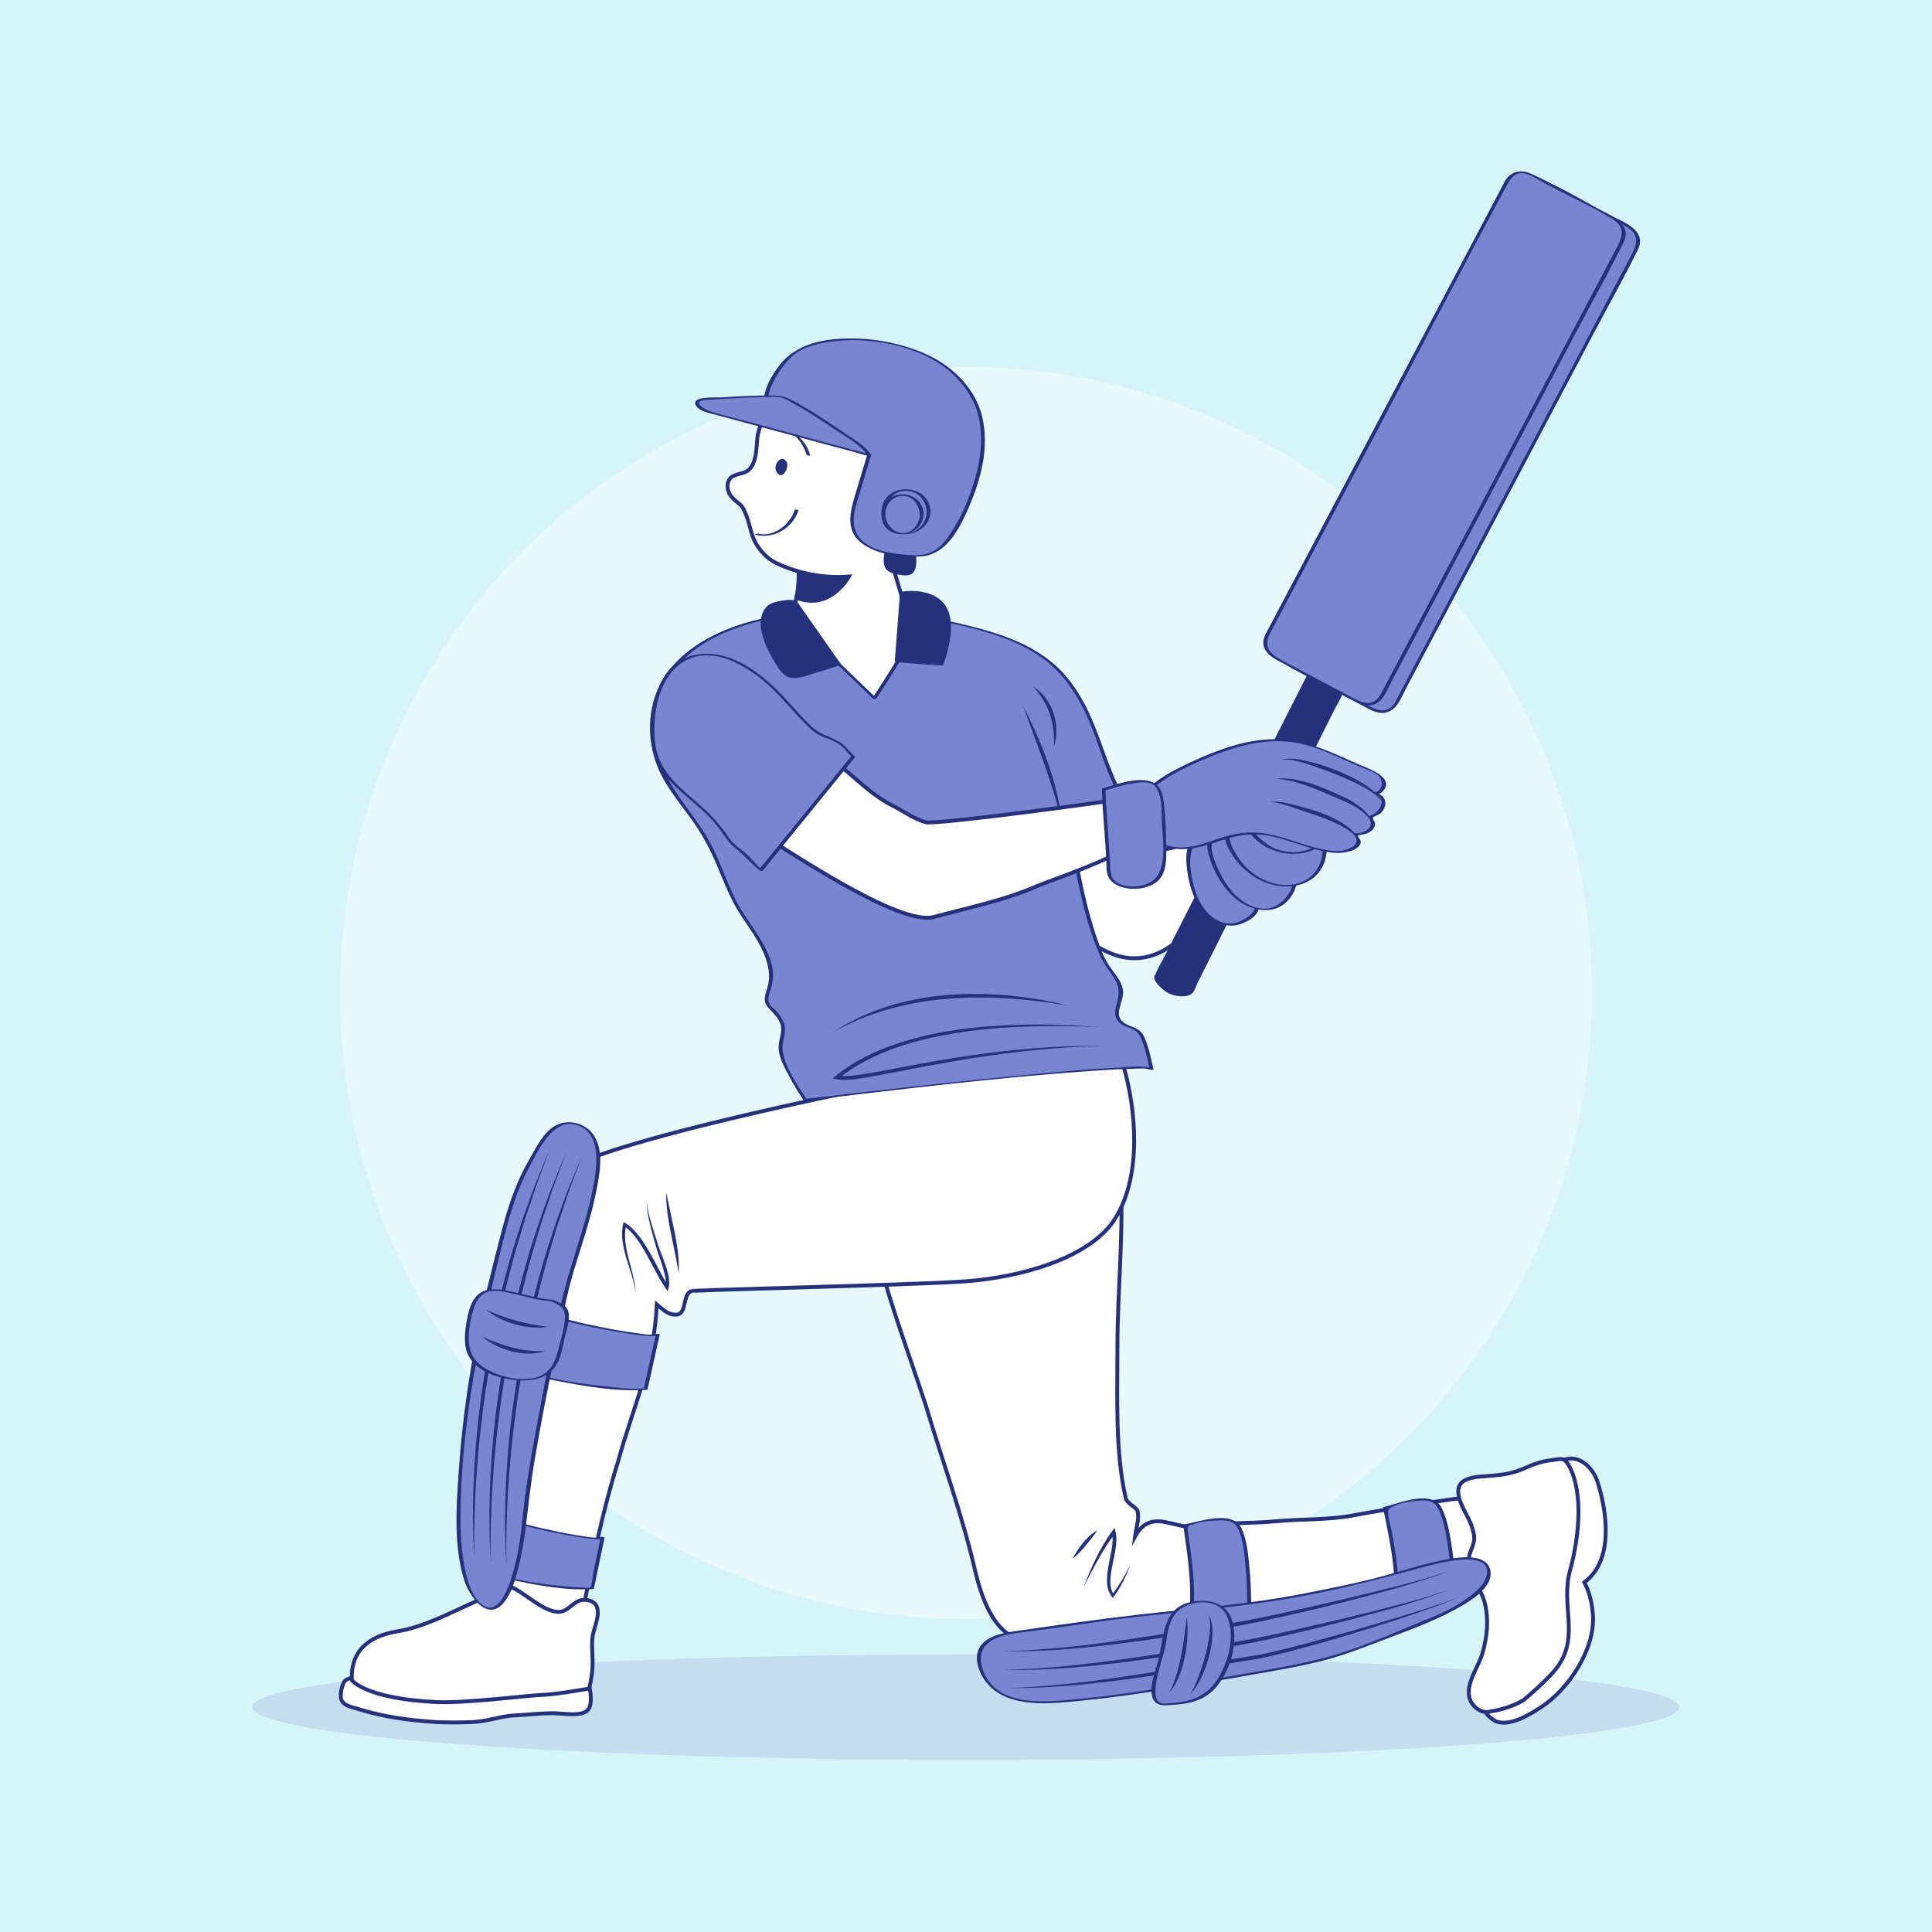 <?xml version="1.0" encoding="utf-8"?>
<!-- Generator: Adobe Illustrator 27.5.0, SVG Export Plug-In . SVG Version: 6.00 Build 0)  -->
<svg version="1.1" xmlns="http://www.w3.org/2000/svg" xmlns:xlink="http://www.w3.org/1999/xlink" x="0px" y="0px"
	 viewBox="0 0 500 500" style="enable-background:new 0 0 500 500;" xml:space="preserve">
<rect x="0" y="0" width="500" height="500" fill="#808080" stroke="none"/>
<g id="BACKGROUND">
	<g>
		<rect x="-0.001" y="0.001" style="fill:#D7F5F9;" width="500" height="500"/>
		<circle style="opacity:0.4;fill:#FFFFFF;" cx="249.999" cy="257" r="162"/>
	</g>
</g>
<g id="OBJECTS">
	<g>
		<ellipse style="opacity:0.2;fill:#7886D1;" cx="249.999" cy="441.813" rx="184.666" ry="13.666"/>
		<g>
			<g>
				<path style="fill:#FFFFFF;stroke:#25317A;stroke-miterlimit:10;" d="M269.744,424.386c-10.94,2.432-15.193-8.812-17.32-17.623
					c-3.343-14.585-8.508-28.562-12.762-42.843c-4.254-13.066-9.116-25.828-12.458-38.894c4.254-2.734,11.242-2.734,16.104-3.95
					c6.077-1.823,12.155-1.823,18.536-3.038c7.9-1.52,21.877-6.077,28.258-11.851c0.607,14.281-0.912,28.259-0.912,42.539
					c0,12.458-0.607,27.043,2.127,38.893c0.305,1.52,2.736,2.431,3.039,3.343c0.607,1.822-0.303,4.254-0.607,6.685
					c1.822-3.343,4.254-4.558,8.203-3.647c4.559,0.911,4.559,1.52,9.42,0.911c6.078-0.911,12.459-0.607,18.84-1.215
					c6.684-0.607,13.672-0.304,20.053-1.52c6.381-1.215,28.563-4.861,29.475-4.558c1.822,0.607,2.432,6.685,3.039,9.115
					c0.91,2.431,2.43,7.293,1.215,9.724L269.744,424.386z"/>
				<g>
					<g>
						<path style="fill:#25317A;" d="M277.656,403.326c0.715-1.496,1.628-2.821,2.655-4.083c1.046-1.236,2.224-2.416,3.693-3.204
							c-0.929,1.371-1.909,2.601-2.924,3.843C280.045,401.1,278.984,402.326,277.656,403.326z"/>
					</g>
					<g>
						<path style="fill:#25317A;" d="M280.477,410.611c0.969-2.511,2.007-5,3.218-7.413c1.194-2.421,2.528-4.789,4.161-6.979
							l0.606-0.813l0.234,0.987c0.353,1.484,0.22,2.958,0.027,4.366c-0.201,1.414-0.531,2.784-0.8,4.15
							c-0.265,1.364-0.526,2.725-0.562,4.075c-0.029,1.338,0.156,2.697,0.914,3.765l-0.553-0.002
							c0.957-1.165,1.792-2.441,2.598-3.732c0.804-1.295,1.523-2.642,2.145-4.044c-0.438,1.472-1.078,2.879-1.768,4.256
							c-0.7,1.373-1.51,2.69-2.423,3.949l-0.264,0.363l-0.29-0.366c-0.951-1.201-1.251-2.762-1.241-4.198
							c0.003-1.454,0.227-2.869,0.493-4.253c0.267-1.384,0.561-2.75,0.77-4.109c0.203-1.353,0.316-2.729,0.03-3.99l0.841,0.174
							c-1.623,2.093-3.028,4.374-4.354,6.698C282.954,405.835,281.717,408.221,280.477,410.611z"/>
					</g>
				</g>
				<path style="fill:#FFFFFF;stroke:#25317A;stroke-miterlimit:10;" d="M385.107,441.504c-2.228,1.014,0.811,3.444,2.229,4.052
					c3.646,1.216,8.508-1.822,11.344-3.646c7.291-4.66,14.18-15.193,13.572-23.902c-0.203-2.837-0.81-5.875-2.228-8.508
					c7.697-5.674,5.875-18.231,3.443-25.93c-1.215-3.848-5.268-7.9-9.723-5.268c-3.039,1.823-1.418,10.737-1.217,13.978
					c0.406,16.612-0.607,32.614-11.748,45.376L385.107,441.504z"/>
				<path style="fill:#FFFFFF;stroke:#25317A;stroke-miterlimit:10;" d="M385.715,442.924c-1.824,0.608-3.848-0.608-4.861-2.229
					c-2.432-4.052,1.822-9.115,2.836-12.964c1.215-4.254,1.619-8.508,0.607-12.762c-1.014-4.052-4.861-8.508-4.053-12.358
					c0.609-2.432,1.824-3.442,1.014-6.279c-0.404-2.024-1.621-4.052-2.633-6.077c-2.229-4.861-1.824-7.494,4.254-8.102
					c5.266-0.406,7.9-0.406,12.762-2.635c1.822-0.81,3.85-1.418,5.873-1.619c2.838-0.406,3.242-0.813,4.66,1.619
					c3.85,7.496,2.229,19.244,0.203,26.738c-2.633,9.116,2.633,17.22-3.443,25.322c-2.027,2.837-8.406,8.242-8.508,8.306
					C390.576,442.316,385.715,442.924,385.715,442.924z"/>
				<g>
					<g>
						<path style="fill:#7886D1;" d="M307.727,421.655c1.822-8.713,0.201-18.231-1.014-26.943c2.836-0.403,5.469-1.417,8.307-1.417
							c4.861-0.202,5.721,0.69,6.684,5.268c1.621,7.695,1.621,13.165,1.621,21.673L307.727,421.655z"/>
						<g>
							<path style="fill:#25317A;" d="M308.224,421.707c0.93-4.754,0.958-9.568,0.561-14.384c-0.2-2.424-0.501-4.839-0.828-7.249
								c-0.121-0.892-0.248-1.784-0.374-2.675c-0.084-0.587-0.167-1.175-0.25-1.762c0.118-0.765,0.549-1.108,1.293-1.03
								c2.009-0.926,5.008-1.108,7.173-1.128c1.925-0.018,3.594,0.143,4.523,2.004c1.612,3.229,1.805,7.677,2.127,11.218
								c0.38,4.173,0.217,8.336,0.378,12.513c0.043,1.131,0.267,0.822-0.937,0.932c-0.997,0.091-1.993,0.181-2.99,0.272
								c-3.802,0.346-7.604,0.692-11.406,1.038c-0.639,0.058,0.165,0.424,0.466,0.396c5.199-0.473,10.398-0.947,15.598-1.42
								c0.069-0.006,0.264-0.042,0.264-0.146c-0.001-4.494,0.03-9.001-0.378-13.482c-0.325-3.575-0.592-7.797-2.066-11.125
								c-2.275-5.137-11.084-1.788-14.898-1.167c-0.056,0.009-0.279,0.042-0.264,0.146c1.252,8.918,2.766,17.985,1.014,26.943
								C307.179,421.862,308.166,422.003,308.224,421.707z"/>
						</g>
					</g>
					<g>
						<path style="fill:#7886D1;" d="M361.059,417.004c1.297-8.805-0.895-18.213-2.631-26.834c2.807-0.575,5.373-1.745,8.205-1.914
							c4.842-0.493,5.752,0.345,6.99,4.854c2.08,7.587,2.41,13.047,2.922,21.538L361.059,417.004z"/>
						<g>
							<path style="fill:#25317A;" d="M361.558,417.021c0.664-4.971,0.359-9.945-0.377-14.891c-0.324-2.178-0.728-4.343-1.153-6.503
								c-0.23-1.168-0.679-2.459-0.737-3.645c-0.074-1.515-0.162-1.404,1.144-2.062c2.16-1.088,5.278-1.518,7.663-1.572
								c1.852-0.042,3.241,0.333,4.107,2.07c1.705,3.416,2.246,7.862,2.771,11.612c0.266,1.899,0.456,3.808,0.611,5.719
								c0.089,1.097,0.164,2.195,0.236,3.293c0.022,0.337,0.478,3.404,0.454,3.43c-0.52,0.565-3.426,0.521-4.141,0.63
								c-3.775,0.574-7.549,1.148-11.324,1.722c-0.634,0.097,0.196,0.407,0.493,0.362c5.162-0.785,10.324-1.57,15.486-2.355
								c0.069-0.01,0.259-0.061,0.253-0.164c-0.261-4.332-0.495-8.677-1.12-12.976c-0.531-3.651-1.111-7.737-2.653-11.123
								c-2.459-5.399-11.142-1.469-15.09-0.577c-0.056,0.013-0.274,0.062-0.253,0.164c1.787,8.828,3.839,17.786,2.631,26.834
								C360.524,417.248,361.518,417.321,361.558,417.021z"/>
						</g>
					</g>
					<g>
						<g>
							<g>
								<path style="fill:#7886D1;" d="M279.771,439.885c-8.305,0.809-21.473,2.226-25.523-6.889
									c-5.064-11.748,11.547-10.331,18.84-11.95c8.912-1.823,18.432-2.431,27.547-3.645c8.711-1.014,17.625-2.027,26.539-3.039
									c8.709-1.014,18.432-3.444,27.143-5.267c8.305-1.823,16.408-5.268,24.916-5.875c5.875-0.403,8.104,3.85,3.85,8.104
									c-3.647,3.441-7.9,5.872-12.762,7.695c-8.508,3.646-17.219,7.091-26.131,9.928
									C335.479,431.781,288.279,439.074,279.771,439.885z"/>
								<g>
									<path style="fill:#25317A;" d="M279.465,439.659c-8.005,0.782-20.693,2.488-24.737-6.593
										c-1.289-2.895-1.434-6.177,1.385-8.154c2.633-1.848,6.228-2.221,9.332-2.601c9.709-1.19,19.331-2.822,29.063-3.91
										c12.823-1.433,25.842-2.485,38.567-4.62c11.812-1.981,23.372-4.944,34.901-8.121c3.4-0.937,19.341-5.368,16.552,2.692
										c-0.89,2.571-3.614,4.432-5.747,5.918c-2.63,1.831-5.491,3.187-8.45,4.387c-9.551,3.875-19.122,8.341-29.169,10.805
										c-6.16,1.511-12.446,2.565-18.69,3.654C308.235,435.599,293.858,438.255,279.465,439.659
										c-0.508,0.05,0.359,0.476,0.613,0.452c14.393-1.405,28.77-4.061,43.006-6.543c6.491-1.132,13.042-2.208,19.432-3.834
										c5.046-1.285,9.976-3.214,14.832-5.069c6.261-2.392,12.845-4.699,18.76-7.866c3.306-1.771,10.452-5.626,9.614-10.307
										c-0.646-3.607-5.401-3.666-8.16-3.374c-6.583,0.695-12.853,2.931-19.205,4.664c-6.902,1.884-14.018,3.279-21.038,4.658
										c-13.967,2.743-28.364,3.803-42.5,5.406c-10.52,1.193-20.977,2.711-31.451,4.205c-3.126,0.446-7.222,1.015-9.375,3.609
										c-2.374,2.86-0.754,7.249,1.322,9.799c5.646,6.933,16.98,5.412,24.763,4.652
										C280.586,440.062,279.719,439.635,279.465,439.659z"/>
								</g>
							</g>
							<g>
								<g>
									<path style="fill:#25317A;" d="M259.516,427.326c4.886-0.113,9.762-0.399,14.621-0.873
										c4.861-0.443,9.707-1.031,14.541-1.712c9.669-1.351,19.303-2.968,28.953-4.518c4.816-0.714,9.583-1.767,14.358-2.785
										c4.773-1.028,9.527-2.146,14.288-3.235c4.757-1.103,9.506-2.246,14.237-3.457c4.729-1.209,9.474-2.399,14.062-4.081
										c-2.237,0.991-4.578,1.718-6.903,2.469c-2.335,0.725-4.681,1.415-7.032,2.085c-4.711,1.308-9.443,2.537-14.183,3.732
										c-4.737,1.208-9.503,2.3-14.272,3.376c-4.773,1.048-9.549,2.137-14.398,2.883c-9.658,1.467-19.299,3.1-29.01,4.291
										C279.073,426.689,269.295,427.527,259.516,427.326z"/>
								</g>
								<g>
									<path style="fill:#25317A;" d="M259.516,432.187c4.887-0.114,9.764-0.399,14.625-0.862
										c4.863-0.433,9.713-1.004,14.55-1.663c9.677-1.309,19.321-2.872,28.971-4.426c4.834-0.684,9.587-1.715,14.364-2.756
										c4.77-1.043,9.52-2.184,14.277-3.291c4.754-1.123,9.497-2.289,14.223-3.523c4.725-1.232,9.463-2.448,14.048-4.141
										c-2.236,0.995-4.574,1.732-6.896,2.495c-2.332,0.735-4.675,1.436-7.023,2.119c-4.705,1.331-9.432,2.582-14.168,3.797
										c-4.734,1.226-9.495,2.341-14.262,3.432c-4.763,1.069-9.565,2.143-14.407,2.855c-9.66,1.47-19.313,3.05-29.03,4.199
										C279.076,431.564,269.297,432.384,259.516,432.187z"/>
								</g>
								<g>
									<path style="fill:#25317A;" d="M260.73,436.844c4.962-0.115,9.911-0.465,14.841-0.993c4.932-0.5,9.849-1.142,14.754-1.867
										c9.812-1.437,19.588-3.121,29.383-4.744c2.446-0.404,4.922-0.721,7.319-1.217c2.414-0.516,4.824-1.084,7.223-1.704
										c4.804-1.216,9.574-2.571,14.353-3.898c4.774-1.343,9.534-2.74,14.275-4.197c4.745-1.445,9.491-2.895,14.125-4.672
										c-4.552,1.988-9.28,3.536-13.976,5.139c-4.716,1.554-9.455,3.034-14.208,4.469c-4.751,1.446-9.536,2.776-14.341,4.041
										c-2.401,0.637-4.819,1.222-7.254,1.758c-2.461,0.523-4.909,0.853-7.356,1.268c-9.799,1.54-19.585,3.241-29.437,4.517
										C280.585,436.004,270.666,437.024,260.73,436.844z"/>
								</g>
							</g>
						</g>
						<g>
							<g>
								<path style="fill:#7886D1;" d="M301.648,441.096c-5.926,0.677-1.975-8.976-1.065-12.36c0.912-3.557,0.76-8.128,3.039-11.177
									c2.127-2.711,6.533-3.387,9.723-2.879c6.99,1.016,6.23,11.176,3.951,16.593c-2.584,6.268-5.926,8.637-11.547,9.652
									L301.648,441.096z"/>
								<g>
									<path style="fill:#25317A;" d="M301.434,440.878c-5.322,0.357-0.224-12.301,0.179-14.864
										c0.563-3.582,0.914-7.91,4.381-9.938c3.552-2.077,9.423-2.191,11.436,1.963c2.469,5.095,0.416,12.371-2.525,16.836
										C311.715,439.719,306.814,440.654,301.434,440.878c-0.644,0.027,0.122,0.449,0.428,0.436
										c4.715-0.197,9.326-0.701,12.685-4.466c3.772-4.229,5.8-11.236,4.506-16.802c-1.237-5.318-6.481-6.561-11.287-5.34
										c-7.406,1.881-6.463,10.078-8.299,16c-1.041,3.359-3.659,11.014,2.396,10.608
										C302.506,441.271,301.743,440.857,301.434,440.878z"/>
								</g>
							</g>
							<g>
								<path style="fill:#25317A;" d="M302.561,438.048c0.879-1.475,1.432-3.068,1.929-4.672c0.476-1.612,0.867-3.251,1.188-4.906
									c0.338-1.652,0.594-3.323,0.838-4.998c0.225-1.678,0.446-3.36,0.602-5.068c0.454,3.41,0.179,6.883-0.459,10.26
									c-0.347,1.686-0.791,3.361-1.435,4.969C304.591,435.235,303.753,436.805,302.561,438.048z"/>
							</g>
							<g>
								<path style="fill:#25317A;" d="M308.029,438.385c1.03-1.499,1.659-3.184,2.298-4.853c0.605-1.684,1.152-3.389,1.602-5.119
									c0.455-1.728,0.827-3.477,1.067-5.239c0.058-0.441,0.119-0.883,0.136-1.325c0.033-0.443,0.072-0.888,0.044-1.328
									c0.049-0.901-0.142-1.759-0.438-2.624c1.014,1.554,1.113,3.539,1.036,5.346c-0.088,1.841-0.43,3.651-0.878,5.425
									c-0.48,1.767-1.081,3.5-1.85,5.162C310.277,435.478,309.364,437.129,308.029,438.385z"/>
							</g>
						</g>
					</g>
				</g>
			</g>
			<g>
				<g>
					<path style="fill:#25317A;stroke:#25317A;stroke-miterlimit:10;" d="M219.708,149.198c-5.579,0.471-10.608-0.574-13.37-1.331
						c0.12,0.057,0.233,0.124,0.354,0.179c0.023,1.504-0.038,4.116-0.585,6.615C214.792,158.23,219.708,149.198,219.708,149.198z"/>
					<path style="fill:#FFFFFF;stroke:#25317A;stroke-miterlimit:10;" d="M235.408,159.326c-1.419-1.823-1.823-4.254-2.431-6.279
						c-0.688-2.16-1.28-4.415-1.893-6.649c7.098-4.534,11.817-12.461,11.817-21.508c0-14.097-11.427-25.523-25.523-25.523
						c-5.762,0-11.429,1.978-15.929,5.579c-3.797,3.038-4.137,2.843-5.296,7.455c-0.589,2.346,0.27,8.996-4.008,10.019
						c-0.734,0.175-2.382,0.641-2.944,1.145c-1.176,1.054-1.131,2.998-0.331,4.36c0.585,0.996,1.45,1.638,2.323,2.357
						c1.064,0.876,1.101,1.217,1.676,2.446c1.21,2.588,1.316,5.469,2.822,8.016c1.292,2.185,3.176,4.057,5.484,5.115
						c5.715,2.619,12.197,3.874,18.532,3.34c0,0-4.916,9.032-13.602,5.462c-0.7,3.197-1.51,8.617-4.649,8.894l21.391,24.739
						c2.026-0.81,4.66-0.203,6.685-1.216c2.634-1.621,4.862-4.861,6.28-7.698c1.62-3.039,8.104-14.179,5.874-17.016
						C240.27,160.947,237.028,160.947,235.408,159.326z"/>
					<g>
						<path style="fill:#25317A;" d="M229.646,141.404c-0.253,3.148-1.638,6.422,2.518,7.052c2.267,0.377,3.903,0.629,4.281-1.889
							c0.252-1.511,0-3.903,0-5.037L229.646,141.404z"/>
						<g>
							<path style="fill:#25317A;" d="M229.154,141.316c-0.15,1.633-0.776,3.546-0.259,5.163c0.519,1.628,2.262,2.027,3.757,2.258
								c1.233,0.191,2.928,0.484,3.784-0.68c1.204-1.638,0.529-4.56,0.501-6.44c-0.003-0.219-0.439-0.298-0.589-0.301
								c-2.266-0.042-4.533-0.084-6.799-0.126c-0.677-0.013-0.244,0.418,0.194,0.426c2.266,0.042,4.533,0.084,6.799,0.126
								c-0.196-0.1-0.393-0.201-0.589-0.301c0.023,1.553,0.229,3.123,0.049,4.673c-0.238,2.056-1.328,2.534-3.28,2.229
								c-1.848-0.289-2.97-0.995-3.006-2.934c-0.024-1.309,0.303-2.618,0.422-3.918
								C230.166,141.196,229.179,141.049,229.154,141.316z"/>
						</g>
					</g>
				</g>
				<g>
					<g>
						<g>
							<path style="fill:#25317A;" d="M195.643,138.415c4.639,1.135,9.528-1.78,10.993-6.299c0.07-0.217-0.898-0.377-0.998-0.07
								c-1.213,3.742-5.39,7.057-9.468,6.059C195.88,138.034,195.023,138.263,195.643,138.415L195.643,138.415z"/>
						</g>
					</g>
					<g>
						<path style="fill:#25317A;" d="M201.786,118.99c-1.24,0.894-1.536,2.698-0.302,3.754c1.285,1.099,2.864-2.069,2.081-3.235
							C202.97,118.623,202.326,118.601,201.786,118.99z"/>
					</g>
					<g>
						<g>
							<path style="fill:#25317A;" d="M202.645,111.35c2.886,0.123,5.369,3.712,6.057,6.261c0.076,0.281,1.028,0.444,0.955,0.172
								c-0.863-3.196-3.889-6.758-7.398-6.907C201.615,110.848,202.337,111.337,202.645,111.35L202.645,111.35z"/>
						</g>
					</g>
				</g>
				<g>
					<g>
						<path style="fill:#7886D1;" d="M224.976,117.598c-1.013,0.304-2.938-0.709-4.052-1.013c-2.836-0.81-5.57-1.721-8.204-2.937
							c-2.835-1.417-5.671-2.734-8.405-4.456c-1.52-1.013-2.938-2.127-4.356-3.14c-1.013-0.81-1.316-0.304-1.62-1.418
							c-0.607-2.431,1.723-6.989,2.938-8.711c1.823-2.633,3.849-4.963,6.887-6.077c5.672-1.924,12.054-2.532,17.928-1.62
							c5.165,0.912,11.242,2.228,15.699,4.76c4.658,2.633,9.926,7.9,11.445,13.065c1.721,5.469,1.418,11.546-0.102,16.914
							c-1.317,4.761-3.545,10.534-6.279,14.585c-1.419,2.026-3.141,4.66-5.47,5.571c-2.025,0.912-4.964,0.71-7.191,0.608
							c-4.558-0.304-11.546-1.722-13.269-6.381c-0.911-2.532-0.506-5.267,0.406-7.596L224.976,117.598z"/>
						<g>
							<path style="fill:#25317A;" d="M224.658,117.387c-1.442,0.165-3.847-1.03-5.254-1.464c-1.625-0.501-3.237-1.05-4.809-1.699
								c-3.65-1.504-7.399-3.384-10.657-5.613c-1.308-0.895-2.61-1.841-3.869-2.802c-1.014-0.774-1.43-1.177-1.3-2.632
								c0.222-2.48,1.611-5.084,2.968-7.103c1.57-2.338,3.533-4.583,6.144-5.763c3.379-1.526,7.534-2.078,11.206-2.242
								c7.083-0.318,15.431,1.342,21.74,4.664c5.822,3.065,10.881,8.525,12.402,15.018c1.551,6.622,0.238,13.309-2.006,19.597
								c-1.081,3.03-2.361,6.028-4.026,8.788c-1.5,2.487-3.435,5.611-6.215,6.799c-2.701,1.153-6.271,0.745-9.128,0.352
								c-3.094-0.426-6.725-1.271-8.963-3.605c-3.554-3.705-1.391-8.758-0.126-12.978c0.9-3.001,1.8-6.002,2.7-9.003
								c0.076-0.254-0.893-0.493-0.979-0.205c-1.016,3.389-2.033,6.778-3.049,10.167c-1.339,4.463-2.837,9.522,1.498,12.852
								c4.036,3.101,10.223,3.739,15.141,3.512c6.765-0.312,10.198-7.085,12.614-12.639c3.194-7.342,5.373-15.562,3.505-23.543
								c-1.56-6.662-6.833-12.226-12.803-15.346c-6.141-3.209-14.002-4.889-20.904-4.908c-7.15-0.02-14.576,1.267-19.031,7.287
								c-1.763,2.382-3.696,5.61-3.706,8.654c-0.003,0.805,0.139,1.424,0.715,1.968c0.656,0.619,1.778,1.1,2.54,1.659
								c0.969,0.711,1.926,1.445,2.934,2.101c3.756,2.445,8.019,4.504,12.228,6.025c1.986,0.718,4.026,1.263,6.015,1.968
								c1.046,0.371,1.997,0.685,3.11,0.558C225.795,117.751,224.91,117.358,224.658,117.387z"/>
						</g>
					</g>
					<g>
						<path style="fill:#7886D1;" d="M224.976,117.8c-1.418-2.633-20.054-14.585-22.484-15.091
							c-2.734-0.506-18.029,0.405-21.068,0.709c-1.62,0.101-1.823,1.62,2.127,3.241L224.976,117.8z"/>
						<g>
							<path style="fill:#25317A;" d="M225.459,117.758c-1.509-2.501-4.987-4.349-7.309-5.96c-3.684-2.557-7.461-5.009-11.349-7.247
								c-2.166-1.247-3.83-2.124-6.339-2.181c-4.644-0.107-9.318,0.201-13.951,0.48c-1.062,0.064-7.084-0.345-6.585,1.666
								c0.447,1.799,3.723,2.407,5.336,2.841c7.049,1.896,14.098,3.792,21.148,5.688c6.103,1.641,12.206,3.283,18.309,4.924
								c0.297,0.08,1.133-0.167,0.512-0.334c-11.311-3.042-22.621-6.084-33.932-9.126c-2.211-0.594-4.447-1.133-6.641-1.786
								c-0.579-0.172-1.025-0.297-1.591-0.567c-0.929-0.444-3.485-1.892-1.301-2.561c0.575-0.176,1.339-0.11,1.936-0.153
								c4.49-0.323,8.995-0.564,13.497-0.656c1.525-0.032,3.217-0.209,4.729,0.057c1.122,0.197,2.144,0.848,3.13,1.395
								c3.824,2.124,7.511,4.525,11.124,6.987c2.565,1.749,6.65,3.869,8.31,6.619C224.643,118.093,225.603,117.996,225.459,117.758z
								"/>
						</g>
					</g>
					<g>
						<g>
							<path style="fill:#7886D1;" d="M240.349,132.437c0,3.16-2.625,5.721-5.864,5.721c-3.236,0-5.862-2.562-5.862-5.721
								c0-3.159,2.626-5.721,5.862-5.721C237.724,126.716,240.349,129.278,240.349,132.437z"/>
							<g>
								<path style="fill:#25317A;" d="M239.856,132.523c-0.197,3.575-3.575,6.685-7.385,4.951c-1.994-0.908-3.36-2.921-3.357-5.124
									c0.005-3.533,3.388-6.085,6.844-5.126C238.35,127.888,239.726,130.164,239.856,132.523c0.014,0.257,1.002,0.133,0.985-0.173
									c-0.428-7.756-12.723-7.555-12.712,0.173c0.012,7.868,12.291,7.444,12.712-0.173
									C240.854,132.119,239.874,132.203,239.856,132.523z"/>
							</g>
						</g>
						<g>
							<path style="fill:#7886D1;" d="M238.549,133.094c0,2.797-2.223,5.064-4.964,5.064s-4.963-2.267-4.963-5.064
								c0-2.797,2.222-5.064,4.963-5.064S238.549,130.297,238.549,133.094z"/>
							<g>
								<path style="fill:#25317A;" d="M238.056,133.181c-0.157,2.967-2.768,5.894-6.114,4.353
									c-1.732-0.798-2.827-2.638-2.828-4.526c-0.002-2.968,2.639-5.307,5.662-4.507
									C236.851,129.051,237.952,131.196,238.056,133.181c0.014,0.257,1.001,0.133,0.985-0.173
									c-0.364-6.89-10.922-6.665-10.912,0.173c0.01,6.99,10.556,6.564,10.912-0.173
									C239.054,132.776,238.073,132.861,238.056,133.181z"/>
							</g>
						</g>
					</g>
				</g>
			</g>
			<g>
				<path style="fill:#FFFFFF;stroke:#25317A;stroke-miterlimit:10;" d="M280.986,242.987c6.686,4.861,13.066,6.988,20.662,2.734
					c5.166-3.343,12.762-10.027,15.496-15.497c2.432-5.165,3.342-15.8-4.254-14.585c-3.342,0.607-6.686,3.342-10.33,3.95
					c-3.039,0.608-6.686,0.304-10.027,0.304c-4.861,0-11.852,0.607-15.801,0.304L280.986,242.987z"/>
				<g>
					<g>
						<path style="fill:#25317A;" d="M347.381,178.512l-39.238,78.335c0,0-5.6,3.181-8.961-3.893l39.732-78.396L347.381,178.512z"/>
						<g>
							<path style="fill:#25317A;" d="M346.904,178.36c-4.661,9.306-9.323,18.612-13.984,27.918
								c-7.133,14.241-14.267,28.482-21.4,42.723c-0.965,1.927-1.931,3.854-2.896,5.781c-0.339,0.677-0.662,1.62-1.183,1.993
								c-2.184,1.565-5.292-0.086-6.67-1.85c-0.86-1.101-1.148-1.344-0.854-2.331c0.414-1.395,1.43-2.822,2.086-4.116
								c6.815-13.448,13.631-26.895,20.446-40.342c3.578-7.059,7.155-14.118,10.733-21.177c1.269-2.503,2.537-5.006,3.806-7.509
								c0.622-1.228,1.853-2.83,2.123-4.189c0.035-0.179,0.195-0.385,0.28-0.551c-0.22-0.003-0.441-0.005-0.662-0.008
								c2.822,1.318,5.645,2.635,8.467,3.953c0.39,0.182,0.989,0.002,0.37-0.287c-2.822-1.318-5.645-2.635-8.467-3.953
								c-0.131-0.061-0.561-0.206-0.662-0.008c-5.018,9.902-10.037,19.804-15.056,29.706c-7.306,14.416-14.613,28.832-21.919,43.248
								c-0.776,1.531-1.798,3.097-2.388,4.711c-0.079,0.217-0.348,0.494-0.369,0.727c-0.126,1.458,2.471,3.595,3.643,4.22
								c1.556,0.829,4.812,1.386,6.27-0.022c0.554-0.535,0.9-1.798,1.239-2.473c6.648-13.273,13.297-26.545,19.945-39.818
								c3.79-7.566,7.579-15.131,11.369-22.697c1.354-2.703,2.708-5.407,4.062-8.11c0.74-1.478,1.773-3.024,2.301-4.594
								c0.074-0.22,0.217-0.434,0.322-0.642C347.969,178.44,347.044,178.082,346.904,178.36z"/>
						</g>
					</g>
					<g>
						<g>
							<path style="fill:#7886D1;" d="M331.615,166.378c-1.084,2.051-0.301,4.594,1.752,5.679l22.293,11.78
								c2.053,1.083,4.592,0.299,5.678-1.752l62.174-117.652c1.084-2.051,0.299-4.595-1.752-5.68l-22.291-11.778
								c-2.055-1.085-4.596-0.299-5.682,1.75L331.615,166.378z"/>
							<g>
								<path style="fill:#25317A;" d="M331.131,166.401c-1.408,3.279,0.69,5.223,3.318,6.612c3.072,1.623,6.143,3.246,9.215,4.869
									c3.199,1.69,6.397,3.38,9.596,5.071c1.89,0.999,3.649,2.047,5.879,1.314c2.453-0.807,3.403-3.566,4.51-5.661
									c2.121-4.014,4.242-8.028,6.364-12.042c14.093-26.668,28.185-53.336,42.278-80.004c3.842-7.271,7.893-14.47,11.542-21.84
									c2.582-5.216-3.774-7.252-7.311-9.121c-5.489-2.9-10.924-6.246-16.596-8.769c-3.684-1.639-5.999,0.739-7.555,3.684
									c-1.746,3.304-3.492,6.607-5.237,9.911c-6.526,12.349-13.051,24.698-19.577,37.047c-11.927,22.57-23.853,45.14-35.78,67.71
									C331.56,165.588,331.346,165.995,331.131,166.401c-0.119,0.225,0.828,0.219,0.969-0.048
									c9.585-18.14,19.171-36.279,28.756-54.418c10.973-20.765,21.946-41.531,32.919-62.296c1.023-1.936,1.951-3.668,5.294-2.491
									c1.806,0.636,3.562,1.882,5.253,2.776c5.578,2.947,11.469,5.604,16.847,8.902c3.833,2.351,1.934,5.484,0.436,8.318
									c-1.833,3.469-3.667,6.938-5.5,10.407c-13.443,25.439-26.887,50.878-40.33,76.317c-4.575,8.657-9.15,17.314-13.724,25.97
									c-0.366,0.693-0.7,1.423-1.107,2.094c-1.61,2.661-4.234,2.076-6.368,0.948c-6.084-3.215-12.169-6.43-18.253-9.645
									c-2.742-1.449-5.867-3.06-4.226-6.882C332.208,166.102,331.248,166.129,331.131,166.401z"/>
							</g>
						</g>
						<g>
							<path style="fill:#7886D1;" d="M327.898,164.414c-1.082,2.051-0.299,4.595,1.752,5.679l22.293,11.78
								c2.053,1.084,4.594,0.298,5.68-1.752l62.172-117.652c1.086-2.052,0.301-4.595-1.75-5.679l-22.293-11.78
								c-2.053-1.084-4.594-0.298-5.68,1.752L327.898,164.414z"/>
							<g>
								<path style="fill:#25317A;" d="M327.401,164.368c-1.426,3.326,0.752,5.234,3.376,6.621c3.072,1.623,6.143,3.246,9.215,4.869
									c3.199,1.69,6.397,3.38,9.596,5.071c1.863,0.984,3.691,2.108,5.897,1.417c2.436-0.763,3.432-3.677,4.526-5.747
									c2.147-4.063,4.294-8.126,6.441-12.189c14.1-26.682,28.199-53.363,42.299-80.045c3.788-7.168,7.802-14.261,11.381-21.537
									c2.522-5.127-3.506-7.09-6.987-8.929c-5.622-2.971-11.181-6.367-16.982-8.974c-2.467-1.108-5.108-0.615-6.584,1.773
									c-0.34,0.551-0.612,1.159-0.914,1.73c-1.795,3.396-3.59,6.793-5.384,10.189c-6.554,12.401-13.107,24.803-19.661,37.204
									c-11.85,22.424-23.701,44.849-35.551,67.274c-0.215,0.407-0.43,0.813-0.645,1.22c-0.145,0.274,0.821,0.441,0.95,0.195
									c9.586-18.139,19.172-36.279,28.757-54.418c10.987-20.791,21.796-41.688,32.966-62.382c1.075-1.991,2.49-3.617,5.29-2.595
									c1.811,0.661,3.566,1.884,5.265,2.782c5.54,2.927,11.42,5.557,16.751,8.851c3.961,2.448,1.954,5.55,0.419,8.454
									c-1.859,3.517-3.718,7.035-5.576,10.552c-13.493,25.533-26.985,51.065-40.478,76.598
									c-4.519,8.552-9.039,17.105-13.558,25.657c-0.33,0.625-0.63,1.283-0.997,1.887c-1.646,2.712-4.107,2.286-6.396,1.077
									c-6.084-3.215-12.169-6.43-18.253-9.646c-2.74-1.448-5.777-3.116-4.167-6.871
									C328.479,164.267,327.531,164.064,327.401,164.368z"/>
							</g>
						</g>
					</g>
				</g>
				<g>
					<g>
						<path style="fill:#7886D1;" d="M314.412,217.869c-1.217-0.811-3.647-1.013-5.066-0.203c-3.24,2.026-1.418,9.318-0.608,12.357
							c1.217,4.457,4.66,9.116,9.725,9.318c2.834,0,8.102-3.038,6.684-5.875L314.412,217.869z"/>
						<g>
							<path style="fill:#25317A;" d="M314.601,217.73c-1.668-0.901-4.243-1.327-5.883-0.131c-1.891,1.379-1.809,4.294-1.62,6.375
								c0.484,5.325,2.272,11.476,7.194,14.321c1.805,1.044,3.984,1.588,6.035,1.068c2.002-0.508,4.92-1.955,5.442-4.166
								c0.272-1.153-0.296-1.851-0.9-2.728c-1.129-1.641-2.259-3.282-3.388-4.923c-2.209-3.21-4.418-6.42-6.628-9.63
								c-0.15-0.218-1.091-0.394-0.882-0.091c1.648,2.395,3.296,4.789,4.944,7.184c1.204,1.749,2.408,3.499,3.612,5.248
								c0.654,0.951,1.618,1.981,2.093,3.041c1.121,2.5-1.99,4.462-3.955,5.236c-4.887,1.926-9.046-2.303-10.797-6.494
								c-0.94-2.251-1.469-4.819-1.757-7.234c-0.432-3.625,0.521-9.816,6.113-6.797C314.606,218.214,315.199,218.053,314.601,217.73
								z"/>
						</g>
					</g>
					<g>
						<path style="fill:#7886D1;" d="M317.652,217.261c-9.522-3.444-2.025,10.331,0.607,13.37c2.836,3.241,7.697,6.077,11.951,4.254
							c3.039-1.419,6.279-6.077,4.254-8.914L317.652,217.261z"/>
						<g>
							<path style="fill:#25317A;" d="M317.819,217.096c-1.276-0.432-3.309-1.103-4.535-0.154c-1.225,0.948-0.815,2.859-0.48,4.143
								c1.112,4.261,3.747,8.931,7.244,11.674c4.818,3.78,11.77,4.213,14.824-1.992c0.773-1.571,1.228-3.876-0.365-5.041
								c-1.316-0.963-3.077-1.594-4.52-2.342c-4.019-2.082-8.037-4.164-12.055-6.245c-0.278-0.144-1.132-0.05-0.56,0.246
								c3.17,1.642,6.34,3.284,9.509,4.926c1.889,0.979,3.777,1.957,5.666,2.936c1.832,0.949,2.497,1.768,1.809,4.18
								c-0.486,1.705-1.719,3.271-3.1,4.362c-3.029,2.391-6.936,1.369-9.849-0.715c-2.217-1.586-3.721-3.632-5.047-5.969
								c-1.556-2.743-6.015-12.093,1.124-9.677C317.895,217.565,318.464,217.315,317.819,217.096z"/>
						</g>
					</g>
					<g>
						<path style="fill:#7886D1;" d="M322.717,213.007c-9.928-0.608-3.443,9.723,1.012,12.964c7.9,6.077,20.258,3.849,19.041-8.305
							c0-0.81,0-1.215-0.404-1.823L322.717,213.007z"/>
						<g>
							<path style="fill:#25317A;" d="M322.604,212.802c-1.886-0.07-4.577,0.017-5.398,2.104c-0.833,2.116,0.694,4.779,1.814,6.477
								c2.925,4.436,7.606,7.607,12.979,8.009c5.283,0.395,10.232-2.361,11.175-7.862c0.265-1.547,0.821-5.171-0.891-5.901
								c-1.385-0.591-3.515-0.507-4.991-0.72c-4.851-0.7-9.703-1.4-14.554-2.1c-0.585-0.084-0.625,0.314-0.041,0.398
								c2.785,0.402,5.57,0.804,8.355,1.206c2.138,0.309,4.276,0.617,6.414,0.926c1.146,0.165,3.301,0.063,4.328,0.625
								c0.718,0.392,0.459,0.081,0.47,1.304c0.014,1.509,0.155,2.946-0.14,4.442c-0.497,2.518-1.909,4.735-4.153,6.033
								c-5.03,2.908-11.557,0.602-15.41-3.215c-3.275-3.245-8.129-11.626,0.268-11.312
								C323.51,213.238,323.03,212.818,322.604,212.802z"/>
						</g>
					</g>
					<g>
						<path style="fill:#7886D1;" d="M325.35,209.969c-6.887,1.012,0,7.9,3.039,9.318c3.039,1.418,7.293,2.025,10.33,0.81
							c2.229-0.607,6.686-4.051,4.051-6.279L325.35,209.969z"/>
						<g>
							<path style="fill:#25317A;" d="M325.209,209.781c-1.267,0.237-2.902,0.611-3.264,2.055c-0.448,1.788,1.367,3.761,2.481,4.888
								c3.182,3.221,7.833,4.749,12.338,4.099c2.06-0.297,4.083-1.139,5.627-2.554c1.112-1.018,2.71-3.34,0.833-4.548
								c-0.498-0.321-1.367-0.343-1.931-0.468c-1.847-0.408-3.695-0.816-5.542-1.224c-3.385-0.748-6.77-1.496-10.156-2.244
								c-0.302-0.067-1.119,0.227-0.49,0.365c2.421,0.535,4.843,1.07,7.264,1.605c1.88,0.415,3.76,0.831,5.639,1.246
								c1.214,0.268,2.784,0.352,3.919,0.866c1.944,0.879,0.893,3.032-0.408,4.235c-3.071,2.84-7.637,2.919-11.413,1.583
								c-2.778-0.983-11.479-8.246-4.616-9.53C326.157,210.031,325.638,209.701,325.209,209.781z"/>
						</g>
					</g>
				</g>
			</g>
			<g>
				<path style="fill:#FFFFFF;stroke:#25317A;stroke-miterlimit:10;" d="M150.025,421.348c3.14-16.712,5.773-29.777,10.027-43.451
					c3.95-14.28,9.318-25.421,9.926-40.31c1.52,1.215,2.836,2.632,4.659,2.632c3.342,0.305,1.823-5.165,4.254-6.076
					c0.304-0.305,54.693-1.52,69.278-2.432c12.154-0.607,30.994-4.558,39.197-14.585c7.9-10.33,6.988-27.347,3.949-39.196
					c-0.91-3.038-1.215-6.988-4.254-7.596c-2.734-0.607-8.508,2.127-11.545,2.431c-9.117,1.216-18.232,3.038-27.348,4.558
					c-15.192,2.127-98.145,19.143-102.398,26.434c-3.95,6.381-6.381,17.928-7.292,25.523c-2.127,17.624-2.127,35.247-5.47,52.87
					c-2.431,11.851-3.646,24.916-3.646,36.159L150.025,421.348z"/>
				<g>
					<g>
						<path style="fill:#25317A;" d="M164.51,334.548c-0.383-2.99-1.491-5.789-2.345-8.676c-0.425-1.445-0.811-2.914-1.026-4.43
							c-0.209-1.51-0.257-3.089,0.124-4.624l0.14-0.564l0.494,0.307c1.479,0.921,2.627,2.202,3.636,3.53
							c1.007,1.339,1.876,2.759,2.698,4.194c0.826,1.434,1.586,2.896,2.342,4.352c0.764,1.449,1.53,2.896,2.417,4.237l-0.814,0.123
							c0.22-0.789,0.135-1.733-0.032-2.638c-0.172-0.914-0.434-1.826-0.722-2.731c-0.549-1.824-1.272-3.601-1.79-5.49
							c-0.481-1.853-1.05-3.692-1.479-5.574c-0.436-1.876-0.79-3.789-0.806-5.716c0.363,3.847,1.806,7.425,2.898,11.117
							c0.562,1.801,1.355,3.566,1.98,5.401c0.306,0.921,0.588,1.856,0.783,2.828c0.181,0.97,0.324,1.991,0.042,3.072l-0.249,0.954
							l-0.564-0.831c-0.945-1.391-1.735-2.846-2.521-4.294l-2.328-4.333c-0.794-1.426-1.629-2.825-2.583-4.125
							c-0.954-1.291-2.035-2.508-3.35-3.347l0.633-0.257c-0.366,1.384-0.405,2.862-0.248,4.324c0.154,1.466,0.48,2.923,0.85,4.372
							c0.379,1.447,0.768,2.9,1.121,4.364C164.157,331.555,164.456,333.044,164.51,334.548z"/>
					</g>
					<g>
						<path style="fill:#25317A;" d="M172.409,308.622l2.2,10.323c0.666,3.451,1.236,6.99,1.042,10.54
							c-0.597-3.489-1.329-6.894-2.023-10.347C172.967,315.691,172.33,312.175,172.409,308.622z"/>
					</g>
				</g>
				<path style="fill:#FFFFFF;stroke:#25317A;stroke-miterlimit:10;" d="M92.294,434.11c-0.912,0.152-2.127,0.152-2.887,0.76
					c-0.911,0.76-1.52,3.95-1.063,5.014c0.607,1.52,2.431,1.823,3.95,2.278c6.685,2.127,13.369,3.039,20.358,3.495
					c3.19,0.151,6.532,0.151,9.723,0c3.494-0.152,6.837-1.368,10.179-1.672c3.494-0.151,6.989-0.607,10.635-0.607
					c2.432,0,7.749,1.063,9.116-1.064c1.064-1.52,0.455-4.71,0.151-6.381c-0.304-0.152-0.607-0.152-0.911-0.152L92.294,434.11z"/>
				<path style="fill:#FFFFFF;stroke:#25317A;stroke-miterlimit:10;" d="M91.078,434.87c-0.455-7.597,4.406-11.395,11.395-12.61
					c6.989-1.064,13.674-4.709,20.206-7.596c2.887-1.367,6.229-5.166,9.267-4.103c3.494,1.367,7.9,5.926,11.851,6.533
					c3.494,0.607,4.405-3.343,7.748-3.039c4.861,0.456,2.887,5.318,2.127,8.053c-0.76,2.431-0.304,5.469-0.304,7.9
					c0,2.582-0.304,4.558-0.912,6.988c-3.494,0.607-8.812,1.52-12.609,1.671c-3.494,0.152-19.758,2.188-27.043,1.823
					C94.572,439.58,91.078,434.87,91.078,434.87z"/>
				<g>
					<path style="fill:#7886D1;" d="M155.95,397.952c-2.582,0.911-20.966-2.887-25.979-5.621c-1.368,3.646-1.672,8.052-2.127,11.85
						c-0.305,2.279-0.608,2.583,1.215,3.494c1.671,1.065,18.231,3.799,24.156,3.343L155.95,397.952z"/>
					<g>
						<path style="fill:#25317A;" d="M155.549,397.763c-1.497,0.435-3.45-0.038-4.953-0.246c-2.439-0.338-4.861-0.808-7.267-1.331
							c-4.356-0.946-9.094-1.883-13.075-3.973c-0.145-0.076-0.688-0.227-0.772,0.013c-0.962,2.747-1.406,5.595-1.746,8.477
							c-0.178,1.516-1.192,4.537-0.435,5.979c0.771,1.468,3.628,1.844,5.036,2.152c6.738,1.476,14.17,2.848,21.089,2.403
							c0.079-0.005,0.255-0.009,0.278-0.118c0.911-4.355,1.823-8.71,2.734-13.065c0.058-0.277-0.92-0.486-0.978-0.207
							c-0.665,3.179-1.33,6.357-1.996,9.536c-0.136,0.648-0.229,3.037-0.734,3.507c-0.174,0.162-1.848-0.048-2.218-0.058
							c-1.384-0.037-2.766-0.147-4.144-0.276c-4.937-0.465-9.933-1.141-14.761-2.295c-0.715-0.171-1.511-0.313-2.174-0.651
							c-1.605-0.819-1.296-1.824-1.101-3.325c0.521-4.007,0.781-8.005,2.127-11.85c-0.257,0.004-0.515,0.009-0.772,0.013
							c4.462,2.342,9.835,3.365,14.724,4.378c2.559,0.531,5.142,1.01,7.741,1.299c1.336,0.148,2.878,0.398,4.198,0.015
							C156.672,398.047,155.806,397.689,155.549,397.763z"/>
					</g>
				</g>
				<g>
					<path style="fill:#7886D1;" d="M170.231,345.385c-2.971,0.985-24.113-3.119-29.879-6.077
						c-1.573,3.943-1.922,8.705-2.446,12.812c-0.35,2.464-0.699,2.792,1.398,3.777c1.922,1.15,20.969,4.106,27.782,3.612
						L170.231,345.385z"/>
					<g>
						<path style="fill:#25317A;" d="M169.981,345.209c-1.7,0.475-3.834-0.014-5.551-0.235c-2.925-0.376-5.833-0.903-8.721-1.497
							c-4.993-1.027-10.401-2.024-15.002-4.306c-0.151-0.075-0.753-0.146-0.837,0.077c-1.026,2.733-1.551,5.57-1.929,8.457
							c-0.192,1.467-0.333,2.942-0.536,4.408c-0.098,0.71-0.452,1.77-0.201,2.496c0.659,1.91,4.675,2.307,6.264,2.621
							c7.647,1.51,15.927,2.958,23.748,2.474c0.12-0.007,0.338-0.045,0.37-0.188c1.048-4.708,2.097-9.416,3.145-14.124
							c0.052-0.232-0.931-0.324-1-0.013c-0.798,3.581-1.595,7.163-2.393,10.744c-0.18,0.807-0.345,1.618-0.539,2.421
							c-0.249,1.031,0.062,0.724-0.862,0.815c-2.612,0.258-5.424-0.19-8.017-0.451c-5.45-0.548-11.014-1.216-16.339-2.534
							c-0.611-0.151-1.228-0.299-1.807-0.553c-1.971-0.862-1.616-1.905-1.367-3.695c0.598-4.313,0.883-8.643,2.428-12.759
							c-0.279,0.026-0.558,0.051-0.837,0.077c5.181,2.569,11.342,3.635,16.969,4.723c2.842,0.549,5.703,1.047,8.583,1.354
							c1.561,0.167,3.388,0.471,4.933,0.039C171.103,345.388,170.282,345.125,169.981,345.209z"/>
					</g>
				</g>
				<g>
					<g>
						<g>
							<path style="fill:#7886D1;" d="M148.102,328.471c2.634-8.709,6.077-18.23,6.685-27.347c0.203-4.657-1.215-9.519-6.278-10.331
								c-5.673-1.011-8.307,4.862-10.737,8.914c-5.874,9.522-7.494,19.853-10.331,30.386c-5.063,20.054-8.102,40.108-8.71,60.568
								c-0.202,6.077,0.202,22.28,6.686,25.319c7.089,3.444,9.925-18.027,10.331-22.485
								C136.354,381.341,145.874,335.764,148.102,328.471z"/>
							<g>
								<path style="fill:#25317A;" d="M148.59,328.576c2.039-6.699,4.353-13.346,5.71-20.229
									c0.906-4.597,2.161-10.673-0.827-14.823c-1.816-2.522-5.457-3.69-8.428-2.77c-4.13,1.279-6.224,6.186-8.231,9.622
									c-3.307,5.664-5.335,11.874-6.979,18.193c-1.717,6.601-3.412,13.224-4.9,19.88c-3.131,14.002-5.275,28.226-6.233,42.545
									c-0.611,9.128-1.334,19.052,1.432,27.933c1.244,3.994,6.008,11.073,10.289,5.774c1.992-2.467,2.925-5.858,3.699-8.866
									c0.875-3.401,1.481-6.878,1.908-10.362c0.727-5.928,1.343-11.822,2.345-17.722c1.674-9.848,3.608-19.654,5.661-29.429
									C145.418,341.739,146.648,335.023,148.59,328.576c0.077-0.255-0.891-0.497-0.978-0.21c-3.641,12.083-5.7,24.84-8.052,37.217
									c-1.363,7.176-2.689,14.373-3.662,21.614c-0.66,4.91-0.939,9.816-1.91,14.688c-0.673,3.376-3.878,18.654-9.808,12.895
									c-2.569-2.494-3.479-6.59-4.082-9.978c-0.694-3.898-0.926-7.886-0.917-11.842c0.057-24.755,5.242-49.062,11.31-72.927
									c1.564-6.152,3.383-12.283,6.42-17.89c2.396-4.423,6.236-13.193,12.718-10.871c6.51,2.332,4.692,11.82,3.693,16.865
									c-1.362,6.882-3.671,13.529-5.71,20.229C147.535,328.62,148.503,328.863,148.59,328.576z"/>
							</g>
						</g>
						<g>
							<g>
								<path style="fill:#25317A;" d="M122.781,403.625c-0.628-9.053-0.419-18.153,0.197-27.211
									c0.634-9.061,1.842-18.078,3.46-27.016c1.697-8.924,3.811-17.77,6.421-26.47l2.086-6.483
									c0.683-2.165,1.517-4.279,2.272-6.418l1.178-3.193l1.29-3.15l1.296-3.146l0.656-1.569c0.246-0.501,0.356-1.102,0.793-1.49
									c-0.417,0.404-0.499,1.005-0.723,1.519l-0.586,1.596l-1.189,3.185l-1.183,3.185l-1.07,3.226
									c-0.703,2.153-1.497,4.275-2.133,6.449l-1.949,6.506c-2.449,8.717-4.563,17.526-6.177,26.434
									c-1.694,8.892-2.883,17.877-3.679,26.896c-0.385,4.51-0.71,9.029-0.843,13.557
									C122.713,394.559,122.667,399.092,122.781,403.625z"/>
							</g>
							<g>
								<path style="fill:#25317A;" d="M127.035,404.434c-0.627-9.053-0.419-18.152,0.197-27.21
									c0.634-9.061,1.842-18.078,3.46-27.016c1.697-8.924,3.811-17.77,6.421-26.469l2.086-6.483
									c0.683-2.165,1.517-4.279,2.272-6.418l1.178-3.193l1.29-3.15l1.296-3.146l0.656-1.569c0.247-0.501,0.355-1.103,0.793-1.49
									c-0.418,0.403-0.498,1.005-0.723,1.519l-0.586,1.596l-1.189,3.185l-1.183,3.185l-1.07,3.226
									c-0.703,2.153-1.497,4.275-2.133,6.449l-1.949,6.506c-2.449,8.717-4.562,17.526-6.176,26.433
									c-1.694,8.892-2.883,17.877-3.679,26.895c-0.385,4.51-0.71,9.029-0.843,13.557
									C126.968,395.367,126.921,399.901,127.035,404.434z"/>
							</g>
							<g>
								<path style="fill:#25317A;" d="M131.086,405.448c-0.627-9.053-0.419-18.153,0.197-27.211
									c0.634-9.061,1.842-18.078,3.46-27.017c1.697-8.924,3.811-17.77,6.421-26.47l2.086-6.483
									c0.683-2.164,1.517-4.279,2.272-6.418l1.178-3.193l1.29-3.15l1.296-3.146l0.656-1.569c0.246-0.501,0.357-1.102,0.793-1.49
									c-0.416,0.404-0.499,1.005-0.723,1.519l-0.586,1.597l-1.189,3.185l-1.183,3.185l-1.07,3.226
									c-0.703,2.153-1.497,4.275-2.133,6.449l-1.949,6.506c-2.449,8.717-4.563,17.526-6.177,26.434
									c-1.694,8.892-2.883,17.877-3.679,26.896c-0.385,4.51-0.71,9.029-0.843,13.557
									C131.018,396.381,130.972,400.914,131.086,405.448z"/>
							</g>
						</g>
					</g>
					<g>
						<g>
							<path style="fill:#7886D1;" d="M142.871,336.574c-4.14-0.152-8.939-1.976-13.078-2.583c-4.635-0.76-6.786,1.216-7.946,5.47
								c-0.827,2.734-1.324,7.14-0.662,9.875c1.324,6.228,13.575,9.419,19.369,6.837c3.642-1.672,4.304-6.229,4.966-9.572
								c0.496-1.975,2.152-6.685,0.496-8.355c-0.496-0.607-0.496-0.607-1.158-0.76L142.871,336.574z"/>
							<g>
								<path style="fill:#25317A;" d="M143.003,336.38c-4.207-0.255-8.166-1.746-12.295-2.456c-2.215-0.381-4.701-0.581-6.62,0.828
									c-2.129,1.562-2.838,4.57-3.285,7.026c-0.531,2.912-0.971,6.605,0.56,9.307c2.38,4.201,8.449,5.863,12.916,6.143
									c5.249,0.329,9.337-1.358,10.88-6.729c0.456-1.589,0.689-3.228,1.11-4.825c0.449-1.701,1.038-3.479,0.957-5.26
									c-0.12-2.644-1.946-3.041-4.002-3.984c-0.235-0.108-1.179,0.07-0.706,0.287c2.243,1.029,3.9,1.729,3.681,4.625
									c-0.204,2.701-1.15,5.607-1.795,8.24c-0.919,3.751-2.727,6.578-6.812,7.16c-3.314,0.472-6.92-0.215-9.964-1.546
									c-2.458-1.074-4.976-2.78-5.821-5.455c-0.973-3.079-0.38-6.935,0.454-9.978c0.427-1.556,0.974-3.184,2.161-4.335
									c1.962-1.901,4.665-1.408,7.105-0.898c3.741,0.781,7.375,2.005,11.213,2.238
									C143.161,336.793,143.686,336.422,143.003,336.38z"/>
							</g>
						</g>
						<g>
							<g>
								<path style="fill:#25317A;" d="M125.869,339.004c2.584,1.12,5.146,2.101,7.804,2.813c2.652,0.737,5.359,1.195,8.148,1.592
									c-2.797,0.396-5.675,0.106-8.411-0.628C130.682,342.022,128.05,340.803,125.869,339.004z"/>
							</g>
							<g>
								<path style="fill:#25317A;" d="M124.654,345.841c2.661,1.195,5.307,2.26,8.068,2.939c2.755,0.699,5.576,1.003,8.491,0.859
									c-2.789,0.934-5.881,0.818-8.734,0.111C129.62,349.017,126.905,347.71,124.654,345.841z"/>
							</g>
						</g>
					</g>
				</g>
			</g>
			<g>
				<g>
					<path style="fill:#7886D1;" d="M295.57,268.207c-1.822-3.646-3.949-1.823-5.772-3.95c-2.127-2.431,0.91-5.47,0.303-8.204
						c-0.607-3.038-3.342-5.165-4.557-7.901c-4.559-10.027-6.686-22.789-8.508-33.423c4.861-2.127,10.938-3.038,16.103-4.558
						c-3.039-2.127-7.293-13.977-8.508-17.623c-2.127-7.292-5.773-13.978-10.94-19.447c-8.896-8.627-23.61-10.994-35.533-13.804
						c-2.928,7.925-11.868,21.4-11.868,21.4l-22.365-21.571c-19.959,2.671-39.003,13.223-34.523,35.414
						c1.52,7.292,7.361,13.503,11.311,19.277c4.558,6.381,6.381,13.977,10.026,20.662c3.343,5.772,9.116,11.85,8.813,19.143
						c0,1.52-1.216,3.342-1.216,4.861c0.304,2.734,1.52,2.127,2.734,3.95c2.735,4.254,1.216,3.95,0.912,8.508
						c-0.304,3.647,6.381,13.673,6.381,13.673c10.331-1.216,84.775-10.026,89.637-7.899
						C297.395,273.981,296.787,270.638,295.57,268.207z"/>
					<g>
						<path style="fill:#25317A;" d="M296.055,268.19c-1.355-2.383-2.687-2.06-4.817-3.273c-3.555-2.026-0.284-5.595-0.598-8.509
							c-0.299-2.77-2.588-4.78-3.955-7.048c-1.639-2.72-2.636-5.966-3.588-8.979c-2.146-6.796-3.504-13.814-4.735-20.824
							c-0.216-1.232-1.227-3.96-0.245-4.97c0.839-0.863,3.596-1.243,4.722-1.555c3.528-0.976,7.123-1.686,10.644-2.693
							c0.114-0.033,0.22-0.139,0.096-0.236c-1.975-1.53-3.095-4.26-4.121-6.468c-1.267-2.729-2.364-5.537-3.386-8.365
							c-2.548-7.051-4.895-13.754-9.698-19.676c-9.112-11.237-24.817-13.377-38.067-16.478c-0.166-0.039-0.566-0.063-0.645,0.146
							c-2.865,7.552-7.4,14.635-11.846,21.349c0.305,0.007,0.61,0.013,0.915,0.02c-6.06-5.844-12.119-11.689-18.179-17.533
							c-1.2-1.157-2.362-2.379-3.611-3.483c-0.931-0.823-1.17-0.701-2.582-0.488c-6.887,1.044-13.789,3-19.865,6.473
							c-5.461,3.121-10.23,7.631-12.583,13.565c-2.778,7.005-2.055,15.304,1.486,21.892c2.049,3.811,4.784,7.19,7.331,10.669
							c2.827,3.863,5.005,7.919,6.858,12.328c1.811,4.312,3.465,8.687,6.024,12.626c2.373,3.654,5.11,7.188,6.556,11.346
							c0.866,2.49,1.24,5.102,0.412,7.634c-0.585,1.787-1.188,3.455,0.165,5.041c1.342,1.573,3.082,2.799,3.402,5.057
							c0.22,1.553-0.52,3.2-0.624,4.748c-0.193,2.874,1.471,5.727,2.792,8.173c1.098,2.034,2.289,4.028,3.568,5.954
							c0.134,0.202,0.522,0.197,0.724,0.173c25.42-2.992,50.899-6.155,76.446-7.826c2.711-0.177,5.427-0.338,8.145-0.382
							c1.324-0.021,3.174-0.278,4.444,0.232c0.098,0.039,0.92,0.186,0.862-0.078C297.865,273.845,297.314,270.906,296.055,268.19
							c-0.12-0.26-1.092-0.229-0.969,0.035c1.243,2.682,1.79,5.582,2.418,8.454c0.287-0.026,0.574-0.052,0.862-0.078
							c-2.664-1.071-6.502-0.405-9.261-0.272c-6.619,0.318-13.227,0.901-19.826,1.505c-15.287,1.399-30.55,3.071-45.801,4.809
							c-5.118,0.583-10.234,1.179-15.35,1.782c0.241,0.058,0.482,0.115,0.724,0.173c-2.418-3.64-5.53-8.049-6.274-12.424
							c-0.404-2.374,1.089-4.737,0.393-7.045c-0.41-1.362-1.266-2.677-2.259-3.682c-0.542-0.549-1.197-0.857-1.56-1.589
							c-0.64-1.29-0.129-2.535,0.294-3.768c2.755-8.022-4.594-15.23-8.218-21.628c-2.229-3.935-3.688-8.276-5.509-12.402
							c-1.795-4.068-4.053-7.725-6.697-11.289c-5.209-7.021-9.886-13.716-9.774-22.835c0.083-6.761,2.918-12.961,7.858-17.553
							c5.16-4.797,11.902-7.664,18.642-9.427c1.902-0.498,3.828-0.905,5.766-1.235c0.746-0.127,1.783-0.505,2.16-0.349
							c0.922,0.383,1.956,1.886,2.667,2.572c6.505,6.274,13.01,12.548,19.515,18.822c0.157,0.152,0.771,0.237,0.915,0.02
							c4.47-6.749,9.01-13.861,11.89-21.452c-0.215,0.049-0.43,0.097-0.645,0.146c13,3.042,28.451,5.123,37.391,16.148
							c4.32,5.328,6.845,11.332,9.023,17.763c1.573,4.645,3.324,9.404,5.788,13.657c0.501,0.865,1.299,1.649,1.747,2.516
							c0.365,0.706,0.625,0.385-0.342,0.772c-0.881,0.353-1.912,0.498-2.834,0.723c-4.084,0.994-8.202,1.87-12.092,3.504
							c-0.035,0.015-0.168,0.062-0.156,0.13c1.869,10.914,3.636,22.123,8.032,32.365c0.98,2.283,2.495,4.043,3.798,6.124
							c1.579,2.522,1.255,4.361,0.516,7.05c-0.493,1.795-0.495,3.486,1.119,4.675c1.891,1.392,3.684,0.859,5.082,3.319
							C295.231,268.48,296.19,268.427,296.055,268.19z"/>
					</g>
				</g>
				<g>
					<g>
						<path style="fill:#25317A;" d="M215.354,267.295l3.363-2.095l3.519-1.838l3.655-1.561l3.751-1.323
							c5.061-1.604,10.323-2.513,15.602-2.988c5.289-0.396,10.606-0.351,15.876,0.143l3.942,0.449l3.922,0.584l3.891,0.751
							c1.29,0.282,2.575,0.584,3.858,0.89l-3.905-0.629l-3.916-0.527l-3.922-0.441l-3.931-0.31
							c-5.244-0.332-10.508-0.383-15.734,0.086c-5.23,0.388-10.418,1.299-15.464,2.726
							C224.816,262.641,219.93,264.666,215.354,267.295z"/>
					</g>
					<g>
						<path style="fill:#25317A;" d="M284.328,265.777c-5.866-0.229-11.736-0.334-17.596-0.135
							c-5.859,0.17-11.713,0.592-17.504,1.438c-5.783,0.863-11.531,2.055-17.046,3.964c-5.501,1.902-10.803,4.511-15.296,8.184
							l-0.195-0.871c1.274,0.26,2.745,0.139,4.156-0.011c1.425-0.161,2.852-0.387,4.277-0.624c2.851-0.486,5.698-1.034,8.549-1.571
							c5.702-1.073,11.414-2.132,17.166-2.945c5.747-0.833,11.52-1.508,17.309-1.958c5.79-0.434,11.596-0.657,17.398-0.611
							c-5.799,0.179-11.59,0.498-17.355,1.096c-5.769,0.55-11.516,1.306-17.236,2.23c-5.719,0.929-11.42,1.964-17.111,3.08
							c-2.847,0.551-5.693,1.115-8.558,1.618c-1.434,0.246-2.872,0.482-4.328,0.654c-1.461,0.151-2.926,0.318-4.508,0.01l-1.024-0.2
							l0.829-0.671c4.633-3.753,10.051-6.372,15.634-8.272c5.6-1.888,11.397-3.117,17.236-3.866
							c5.841-0.758,11.723-1.094,17.599-1.166C272.6,265.118,278.475,265.322,284.328,265.777z"/>
					</g>
				</g>
				<g>
					<g>
						<path style="fill:#25317A;" d="M264.877,182.907c1.219,2.306,2.323,4.664,3.372,7.049c1.06,2.381,2.008,4.811,2.888,7.267
							c0.857,2.464,1.645,4.957,2.253,7.498c0.299,1.272,0.576,2.548,0.819,3.83c0.203,1.291,0.404,2.58,0.51,3.88
							c-0.169-0.631-0.326-1.262-0.477-1.893l-0.512-1.879c-0.338-1.252-0.696-2.497-1.082-3.733
							c-0.776-2.471-1.582-4.931-2.454-7.37c-0.85-2.447-1.769-4.872-2.655-7.313C266.641,187.806,265.717,185.376,264.877,182.907z
							"/>
					</g>
					<g>
						<path style="fill:#25317A;" d="M272.75,193.106c0.132-2.867-0.164-5.657-1.06-8.279c-0.876-2.627-2.335-5.022-4.31-7.108
							c2.494,1.473,4.322,4.017,5.256,6.789C273.565,187.288,273.666,190.369,272.75,193.106z"/>
					</g>
				</g>
			</g>
			<g>
				<path style="fill:#25317A;" d="M217.177,171.886c0,0-10.635,3.646-12.458,3.342c-2.431-0.304-5.165-6.381-6.229-8.812
					c-1.216-2.887-1.976-6.989,0.455-9.419c1.368-1.52,6.837-1.367,6.837-1.367L217.177,171.886z"/>
				<g>
					<path style="fill:#25317A;" d="M216.776,171.695c-3.372,1.153-6.806,2.337-10.296,3.071c-1.302,0.274-2.115,0.284-3.167-0.708
						c-1.164-1.097-1.963-2.701-2.694-4.103c-1.284-2.46-2.623-5.157-2.766-7.975c-0.166-3.256,1.339-5.443,4.562-5.929
						c0.987-0.149,2.209,0.048,3.166-0.204c0.518-0.136-0.178-0.423-0.057,0.052c0.249,0.979,1.583,2.259,2.159,3.08
						c1.165,1.663,2.331,3.325,3.496,4.988c1.852,2.642,3.703,5.283,5.555,7.925c0.151,0.215,1.109,0.303,0.887-0.014
						c-2.136-3.047-4.272-6.094-6.407-9.141c-1.326-1.892-2.652-3.784-3.979-5.676c-0.466-0.665-0.758-1.404-1.541-1.649
						c-1.443-0.45-4.131,0.121-5.499,0.542c-2.813,0.866-3.572,3.834-3.255,6.521c0.375,3.174,2.03,6.389,3.67,9.094
						c0.949,1.565,2.209,3.599,4.198,3.875c1.978,0.275,4.336-0.733,6.2-1.278c2.205-0.645,4.396-1.347,6.57-2.09
						C217.905,171.964,217.031,171.608,216.776,171.695z"/>
				</g>
			</g>
			<g>
				<path style="fill:#25317A;" d="M232.065,171.126c0,0,7.9,0.76,11.547,0.912c1.518-4.254,3.19-11.09,0.455-15.497
					c-2.734-4.102-9.875-3.342-10.635-3.19L232.065,171.126z"/>
				<g>
					<path style="fill:#25317A;" d="M232.037,171.324c3.885,0.372,7.78,0.743,11.68,0.923c0.12,0.006,0.342,0,0.391-0.139
						c1.702-4.878,3.944-13.227-0.98-17.053c-2.647-2.057-6.801-2.448-10.025-1.894c-0.05,0.008-0.16,0.052-0.165,0.119
						c-0.456,5.925-0.911,11.85-1.367,17.775c-0.023,0.293,0.969,0.413,0.99,0.141c0.253-3.291,0.506-6.582,0.759-9.873
						c0.154-1.997,0.307-3.993,0.461-5.99c0.103-1.343-0.266-1.781,1.013-1.896c3.33-0.3,7.418,0.512,9.121,3.677
						c1.672,3.107,1.229,7.088,0.503,10.393c-0.193,0.876-0.495,3.792-1.387,4.299c-0.76,0.432-3.236-0.211-4.137-0.282
						c-2.268-0.179-4.535-0.379-6.8-0.596C231.514,170.872,231.44,171.267,232.037,171.324z"/>
				</g>
			</g>
			<g>
				<path style="fill:#FFFFFF;stroke:#25317A;stroke-miterlimit:10;" d="M196.718,215.843c6.28,3.443,35.652,23.903,44.97,21.472
					c8.914-2.431,18.232-4.254,26.943-8.103c4.051-1.621,21.066-7.496,22.281-9.926c0.81-1.62,1.98-12.878,0-12.559
					c-6.279,1.012-48.211,6.684-51.249,6.077c-3.241-0.811-6.684-3.444-9.724-4.861c-6.482-3.646-11.345-9.724-17.623-13.37
					L196.718,215.843z"/>
				<g>
					<path style="fill:#7886D1;" d="M220.824,195.789c-1.216-1.013-2.23-2.836-3.85-3.646c-1.62-1.215-3.646-1.215-5.469-2.431
						c-1.823-1.418-3.646-3.444-5.064-5.064c-6.077-6.685-14.382-15.8-24.105-15.192c-10.735,0.607-13.167,10.939-13.369,19.852
						c-0.405,12.559,9.926,15.8,16.813,24.106c2.431,2.835,2.634,4.862,6.077,6.887c2.025,1.417,3.241,3.646,5.064,4.861
						L220.824,195.789z"/>
					<g>
						<path style="fill:#25317A;" d="M221.268,195.792c-1.449-1.339-2.492-2.895-4.229-3.905c-2.382-1.385-4.761-1.763-6.898-3.755
							c-3.576-3.333-6.543-7.281-10.14-10.612c-5.529-5.121-12.813-9.805-20.688-7.889c-7.544,1.835-10.082,9.634-10.673,16.552
							c-0.332,3.889-0.246,7.796,1.527,11.361c1.597,3.214,4.22,5.723,6.89,8.051c3.4,2.965,6.995,5.792,9.59,9.535
							c1.269,1.83,2.347,3.437,4.144,4.791c2.108,1.588,3.645,3.731,5.755,5.296c0.151,0.112,0.676,0.302,0.833,0.109
							c7.968-9.791,15.936-19.581,23.903-29.372c0.189-0.232-0.734-0.549-0.913-0.328c-7.968,9.791-15.936,19.581-23.903,29.372
							c0.278,0.036,0.555,0.073,0.833,0.109c-1.682-1.247-2.805-3.034-4.413-4.356c-1.61-1.323-3.136-2.314-4.334-4.071
							c-1.999-2.934-4.196-5.473-6.854-7.838c-5.062-4.503-10.989-8.702-12.052-15.904c-0.942-6.383,0.26-15.427,5.156-20.072
							c7.788-7.388,18.594-0.783,24.871,5.173c3.371,3.198,6.234,6.88,9.582,10.089c1.282,1.229,2.502,2.117,4.182,2.725
							c1.714,0.621,3.377,1.23,4.705,2.532c0.785,0.769,1.431,1.655,2.24,2.403C220.574,195.965,221.519,196.024,221.268,195.792z"
							/>
					</g>
				</g>
				<g>
					<g>
						<g>
							<path style="fill:#7886D1;" d="M299.826,218.071c7.9,4.254,13.572-1.013,21.27-2.228c9.115-1.419,16.609,4.456,25.32,4.659
								c2.229,0,7.496-1.62,4.254-4.659c2.432,0.405,6.482-1.621,3.85-4.457c3.24-0.203,5.266-5.064,1.418-6.077
								c2.43-0.203,2.633-2.835,1.418-4.456c-1.014-1.215-4.658-2.229-6.281-3.039c-4.051-1.823-8.709-4.051-13.166-5.267
								c-8.711-2.431-17.826-0.203-25.928,3.444c-5.064,2.025-11.547,5.267-14.99,8.71L299.826,218.071z"/>
							<g>
								<path style="fill:#25317A;" d="M299.538,218.173c5.814,2.92,10.853,1.248,16.669-0.724c4.523-1.534,8.829-1.996,13.517-0.88
									c3.554,0.846,6.948,2.236,10.479,3.164c2.452,0.644,5.214,1.298,7.755,0.876c1.35-0.224,3.907-0.887,4.196-2.537
									c0.139-0.794-0.775-1.367-0.75-1.853c0.003-0.062,1.789-0.297,2.32-0.512c0.735-0.297,1.5-0.76,1.875-1.483
									c0.196-0.377,0.285-0.747,0.243-1.173c-0.037-0.374-0.682-1.153-0.518-1.506c0.072-0.155,1.75-0.837,2.036-1.128
									c0.691-0.704,1.22-1.707,1.153-2.717c-0.043-0.655-0.307-1.214-0.765-1.672c0.023,0.023-0.97-0.684-0.965-0.629
									c-0.006-0.057,0.321,0.078,0.653-0.211c4.46-3.88-3.83-6.475-6.186-7.525c-6.891-3.071-13.737-6.428-21.454-6.363
									c-7.631,0.064-14.823,2.828-21.667,5.967c-3.427,1.572-6.853,3.363-9.822,5.706c-1.937,1.529-1.842,1.451-1.392,3.57
									c0.81,3.819,1.62,7.638,2.43,11.457c0.059,0.276,1.021,0.437,0.959,0.145c-0.758-3.573-1.516-7.146-2.274-10.719
									c-0.134-0.632-0.486-1.475-0.451-2.127c0.055-1.024,1.031-1.517,1.911-2.193c3.179-2.445,6.826-4.287,10.484-5.897
									c8.812-3.877,18.217-7.054,27.881-4.466c4.663,1.249,8.969,3.468,13.374,5.382c1.356,0.589,2.802,1.008,4.118,1.684
									c1.092,0.56,1.962,1.173,2.188,2.456c0.254,1.437-0.368,2.534-1.905,2.819c-0.351,0.065-0.066,0.314,0.127,0.38
									c3.696,1.26,1.004,5.344-1.545,5.697c-0.124,0.017-0.236,0.09-0.138,0.214c2.066,2.611-0.912,4.499-3.485,4.249
									c-0.082-0.008-0.572-0.012-0.364,0.207c1.797,1.899,0.507,3.263-1.545,3.985c-2.24,0.789-4.665,0.369-6.925-0.124
									c-4.481-0.977-8.701-2.886-13.203-3.787c-3.97-0.794-7.808-0.54-11.671,0.651c-5.729,1.766-10.853,4.385-16.767,1.414
									C299.843,217.833,298.965,217.885,299.538,218.173z"/>
							</g>
						</g>
						<g>
							<g>
								<path style="fill:#25317A;" d="M328.791,207.538c1.09-0.106,2.198-0.023,3.29,0.129c1.089,0.176,2.157,0.448,3.215,0.726
									c2.096,0.586,4.197,1.137,6.279,1.876c2.063,0.748,4.103,1.63,5.968,2.833c0.929,0.604,1.819,1.27,2.624,2.037
									c0.397,0.388,0.775,0.805,1.053,1.311c0.305,0.502,0.273,1.173-0.044,1.621c0.215-0.514,0.134-1.077-0.183-1.484
									c-0.307-0.414-0.722-0.766-1.151-1.082c-0.837-0.663-1.747-1.238-2.691-1.742c-1.89-1.008-3.878-1.839-5.913-2.554
									c-2.016-0.743-4.124-1.325-6.17-2.086C333.024,208.404,330.972,207.747,328.791,207.538z"/>
							</g>
							<g>
								<path style="fill:#25317A;" d="M355.139,213.636c-0.143-1.224-0.969-2.177-1.841-2.956
									c-0.877-0.798-1.866-1.475-2.896-2.072c-1.041-0.59-2.088-1.127-3.203-1.562l-3.339-1.436
									c-2.212-0.964-4.429-1.887-6.704-2.636c-1.136-0.378-2.293-0.695-3.47-0.929c-1.178-0.242-2.363-0.495-3.576-0.481
									c2.429-0.35,4.89,0.092,7.263,0.66c2.379,0.599,4.658,1.508,6.884,2.474l3.307,1.495c1.125,0.488,2.224,1.089,3.234,1.785
									c1.013,0.697,1.994,1.456,2.832,2.37C354.424,211.255,355.22,212.382,355.139,213.636z"/>
							</g>
							<g>
								<path style="fill:#25317A;" d="M357.729,207.596c-0.663-1.026-1.586-1.814-2.573-2.489c-0.97-0.695-2.023-1.298-3.081-1.851
									c-2.148-1.072-4.356-2.063-6.595-2.952c-2.235-0.906-4.513-1.706-6.808-2.461c-1.155-0.385-2.29-0.718-3.478-0.947
									c-0.588-0.128-1.181-0.234-1.778-0.294c-0.595-0.048-1.206-0.094-1.786,0.098c0.544-0.293,1.187-0.345,1.796-0.36
									c0.616-0.014,1.231,0.021,1.843,0.077c1.216,0.128,2.439,0.399,3.614,0.693c2.373,0.586,4.693,1.372,6.968,2.267
									c2.269,0.917,4.487,1.947,6.608,3.192c1.048,0.654,2.059,1.344,3.006,2.14C356.373,205.534,357.27,206.451,357.729,207.596z
									"/>
							</g>
						</g>
					</g>
					<g>
						<path style="fill:#7886D1;" d="M285.646,204.297c2.227-0.607,5.266-1.621,7.494-1.823c5.875-0.608,7.09,0.202,7.697,6.279
							c0.406,4.254,0.609,8.71,0.406,13.167c-0.203,5.267-2.229,7.495-7.9,7.697c-3.646,0.203-7.09-1.418-6.482-5.672
							C286.861,223.946,285.646,205.107,285.646,204.297z"/>
						<g>
							<path style="fill:#25317A;" d="M286.018,204.539c2.012-0.563,4.014-1.237,6.073-1.614c1.602-0.293,4.352-0.824,5.923-0.116
								c3.035,1.369,2.563,7.876,2.701,10.456c0.209,3.896,1.011,9.14-0.819,12.776c-1.681,3.341-6.535,3.976-9.745,2.875
								c-3.114-1.068-2.731-3.497-2.9-6.121c-0.139-2.166-0.277-4.332-0.415-6.497c-0.251-3.952-0.645-7.928-0.719-11.888
								c-0.005-0.269-0.949-0.546-0.943-0.228c0.077,4.124,0.489,8.266,0.75,12.381c0.135,2.121,0.32,4.246,0.407,6.37
								c0.074,1.802-0.159,3.556,1.19,4.996c2.909,3.107,10.408,2.721,12.857-0.766c1.882-2.679,1.451-6.814,1.408-9.896
								c-0.035-2.499-0.171-4.997-0.394-7.487c-0.15-1.684-0.231-3.572-0.935-5.14c-2.353-5.239-11.493-1.618-15.183-0.586
								C284.926,204.153,285.758,204.611,286.018,204.539z"/>
						</g>
					</g>
				</g>
			</g>
		</g>
	</g>
</g>
</svg>
